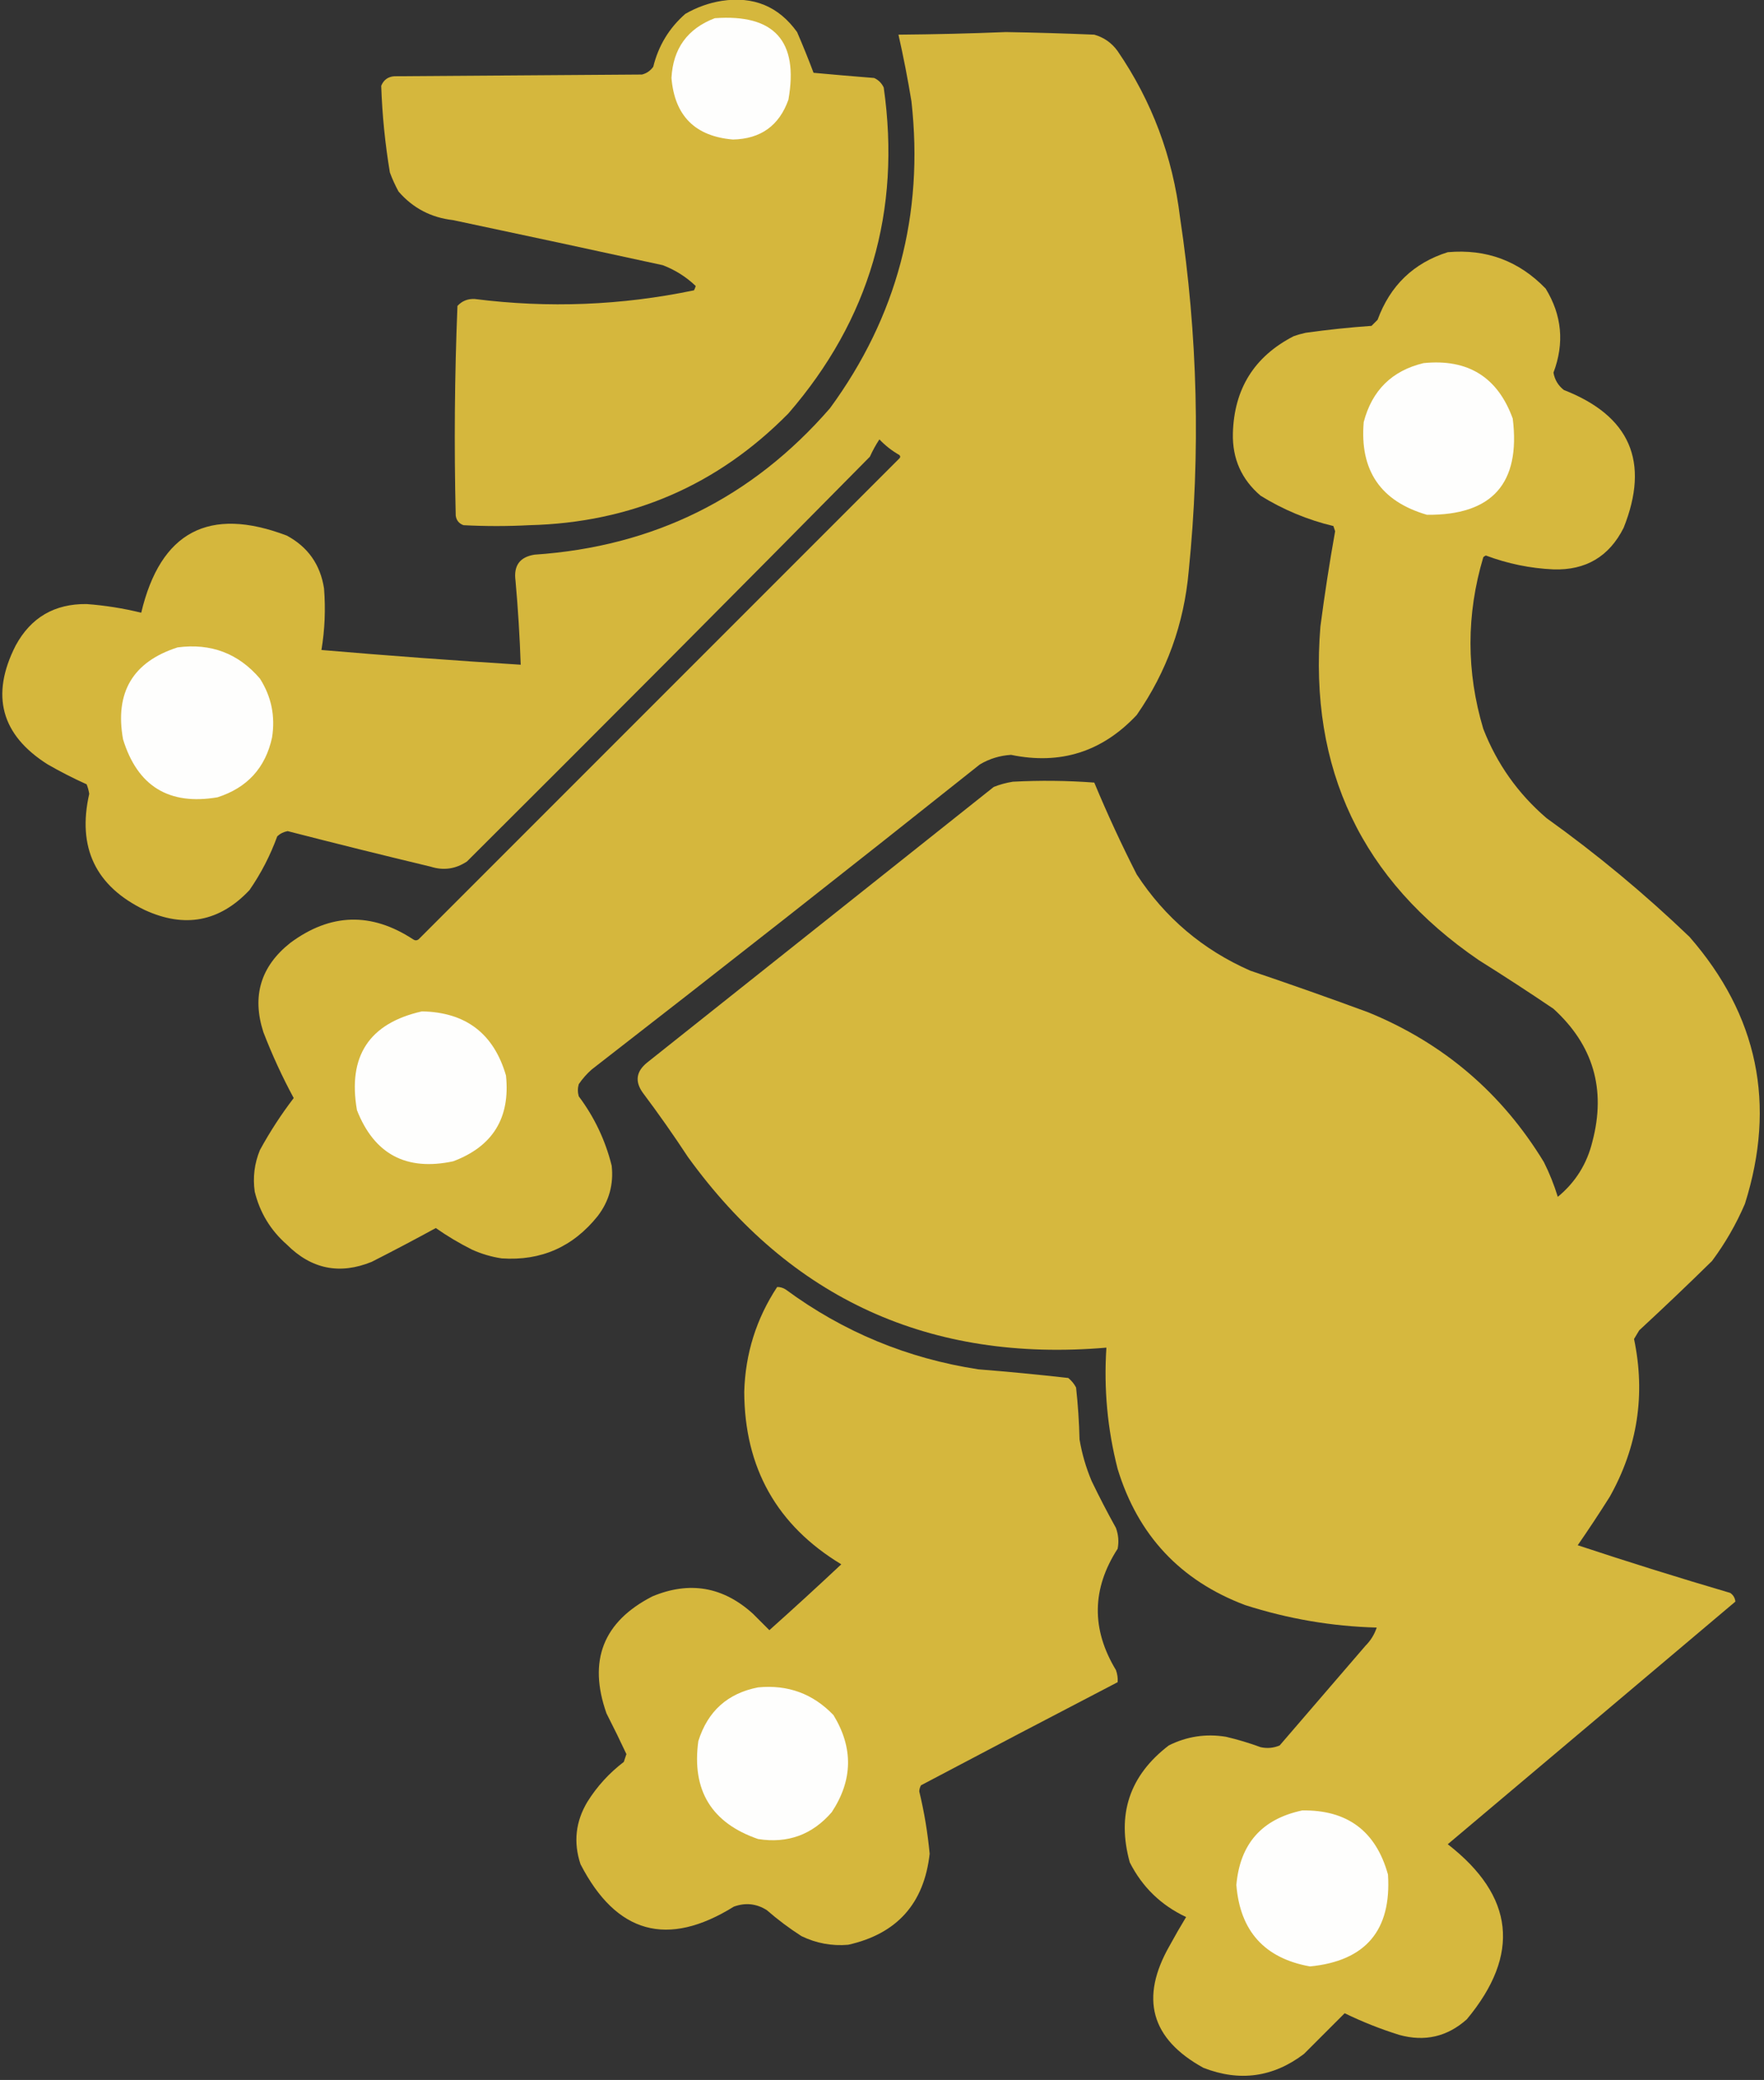 <svg xmlns="http://www.w3.org/2000/svg" xmlns:xlink="http://www.w3.org/1999/xlink" width="1018px" height="1200px" style="shape-rendering:geometricPrecision; text-rendering:geometricPrecision; image-rendering:optimizeQuality; fill-rule:evenodd; clip-rule:evenodd"><rect width="100%" height="100%" fill="#333333" stroke="none"/><g><path style="opacity:0.995" fill="#d6b83e" d="M 416.5,0.5 C 434.855,-2.311 449.355,3.689 460,18.5C 463.37,26.281 466.536,34.115 469.5,42C 481.117,43.072 492.784,44.072 504.5,45C 507,46.167 508.833,48 510,50.5C 520.111,121.803 501.777,184.47 455,238.5C 414.069,280.035 364.236,301.535 305.5,303C 292.833,303.667 280.167,303.667 267.5,303C 264.898,302.065 263.398,300.232 263,297.5C 262.017,257.107 262.351,216.774 264,176.5C 266.664,173.61 269.997,172.276 274,172.5C 316.468,177.882 358.635,176.215 400.5,167.5C 400.931,166.707 401.265,165.873 401.5,165C 396.007,159.749 389.674,155.749 382.5,153C 342.195,144.206 301.861,135.539 261.5,127C 248.795,125.565 238.295,120.065 230,110.5C 228.059,106.952 226.393,103.286 225,99.5C 222.231,82.918 220.565,66.252 220,49.5C 221.38,46.117 223.88,44.284 227.5,44C 275.167,43.667 322.833,43.333 370.5,43C 373.196,42.31 375.363,40.81 377,38.5C 379.987,26.35 386.154,16.184 395.5,8C 402.162,4.171 409.162,1.671 416.5,0.5 Z"></path></g><g><path style="opacity:1" fill="#fefefd" d="M 412.5,10.5 C 446.819,7.985 460.986,23.651 455,57.5C 449.682,72.47 439.015,80.137 423,80.5C 401.172,78.672 389.339,66.839 387.5,45C 388.391,28.034 396.724,16.534 412.5,10.5 Z"></path></g><g><path style="opacity:0.995" fill="#d6b83e" d="M 580.5,18.5 C 597.504,18.786 614.504,19.286 631.5,20C 637.086,21.581 641.586,24.747 645,29.5C 664.792,58.446 676.792,90.446 681,125.5C 691.227,193.294 692.894,261.294 686,329.5C 683.3,359.942 673.3,387.609 656,412.5C 636.116,433.739 611.949,441.406 583.5,435.5C 577.058,435.887 571.058,437.721 565.5,441C 491.196,500.149 416.53,558.816 341.5,617C 338.628,619.537 336.128,622.37 334,625.5C 333.333,627.833 333.333,630.167 334,632.5C 343.01,644.522 349.344,657.856 353,672.5C 354.192,683.253 351.526,692.92 345,701.5C 330.726,719.39 312.226,727.557 289.5,726C 283.6,725.108 277.933,723.442 272.5,721C 265.132,717.321 258.132,713.155 251.5,708.5C 239.315,715.162 226.981,721.662 214.5,728C 195.98,735.524 179.647,732.19 165.5,718C 156.136,709.772 149.969,699.605 147,687.5C 145.829,679.224 146.829,671.224 150,663.5C 155.767,652.95 162.267,642.95 169.5,633.5C 162.881,621.259 157.048,608.592 152,595.5C 145.265,574.707 150.432,557.54 167.5,544C 190.68,526.783 214.347,526.117 238.5,542C 239.5,542.667 240.5,542.667 241.5,542C 334,449.5 426.5,357 519,264.5C 519.667,263.833 519.667,263.167 519,262.5C 514.737,260.072 510.903,257.072 507.5,253.5C 505.413,256.673 503.579,260.006 502,263.5C 424.861,341.639 347.361,419.473 269.5,497C 262.958,501.376 255.958,502.376 248.5,500C 220.942,493.402 193.442,486.569 166,479.5C 163.684,479.934 161.684,480.934 160,482.5C 155.973,493.555 150.64,503.888 144,513.5C 126.774,531.807 106.607,535.64 83.5,525C 55.146,511.287 44.479,488.954 51.5,458C 51.204,456.112 50.704,454.278 50,452.5C 42.341,449.053 34.841,445.219 27.5,441C 0.619,423.981 -5.548,401.147 9,372.5C 17.768,356.278 31.435,348.278 50,348.5C 60.64,349.285 71.14,350.952 81.5,353.5C 92.61,306.778 120.61,291.945 165.5,309C 177.697,315.544 184.863,325.71 187,339.5C 187.953,351.452 187.453,363.285 185.5,375C 223.806,378.267 262.14,381.1 300.5,383.5C 299.951,367.309 298.951,351.143 297.5,335C 296.325,326.324 299.992,321.324 308.5,320C 377.273,315.363 434.106,287.196 479,235.5C 517.598,182.784 533.265,123.784 526,58.5C 523.877,45.553 521.377,32.72 518.5,20C 539.337,19.832 560.004,19.332 580.5,18.5 Z"></path></g><g><path style="opacity:0.997" fill="#d6b83e" d="M 835.5,145.5 C 857.742,143.523 876.575,150.523 892,166.5C 901.408,181.847 902.908,198.014 896.5,215C 897.223,219.114 899.223,222.447 902.5,225C 940.708,239.915 952.208,266.415 937,304.5C 928.656,321.092 915.156,329.092 896.5,328.5C 883.092,327.899 870.092,325.232 857.5,320.5C 856.914,320.709 856.414,321.043 856,321.5C 846.152,354.555 846.152,387.555 856,420.5C 863.863,440.7 876.03,457.867 892.5,472C 921.569,492.807 949.069,515.64 975,540.5C 1014.46,585.706 1025.13,637.039 1007,694.5C 1001.94,706.284 995.611,717.284 988,727.5C 974.191,741.064 960.191,754.398 946,767.5C 945,769.167 944,770.833 943,772.5C 949.711,804.567 945.045,834.9 929,863.5C 923.03,872.969 916.863,882.302 910.5,891.5C 939.621,901.15 968.954,910.317 998.5,919C 1000.24,920.182 1001.24,921.849 1001.5,924C 946.265,970.642 890.932,1017.31 835.5,1064C 873.963,1093.89 877.63,1127.56 846.5,1165C 835.224,1175.07 822.224,1178.07 807.5,1174C 796.682,1170.62 786.182,1166.45 776,1161.5C 768.233,1169.27 760.4,1177.1 752.5,1185C 734.722,1198.47 715.389,1201.13 694.5,1193C 664.153,1176.32 657.653,1152.82 675,1122.5C 678.04,1116.92 681.207,1111.42 684.5,1106C 670.056,1099.22 659.222,1088.72 652,1074.5C 644.33,1046.84 651.83,1024.34 674.5,1007C 684.904,1001.79 695.904,1000.12 707.5,1002C 714.282,1003.59 720.948,1005.59 727.5,1008C 731.295,1008.84 734.961,1008.5 738.5,1007C 755,987.833 771.5,968.667 788,949.5C 790.991,946.51 793.157,943.01 794.5,939C 768.64,938.303 743.307,933.97 718.5,926C 681.189,911.912 656.689,885.745 645,847.5C 639.103,824.532 636.937,801.199 638.5,777.5C 536.805,786.15 456.305,749.484 397,667.5C 388.722,654.89 380.056,642.556 371,630.5C 366.276,623.967 367.11,618.134 373.5,613C 440.167,560 506.833,507 573.5,454C 577.057,452.592 580.724,451.592 584.5,451C 600.177,450.167 615.844,450.334 631.5,451.5C 638.997,469.498 647.164,487.165 656,504.5C 672.299,529.461 694.133,547.961 721.5,560C 744.277,567.694 766.944,575.694 789.5,584C 832.877,601.716 866.71,630.549 891,670.5C 894.22,676.941 896.887,683.608 899,690.5C 909.209,682.09 915.875,671.423 919,658.5C 926.933,628.388 919.433,602.888 896.5,582C 882.337,572.418 868.004,563.084 853.5,554C 785.826,507.808 755.326,443.641 762,361.5C 764.4,343.099 767.233,324.766 770.5,306.5C 770.167,305.5 769.833,304.5 769.5,303.5C 754.522,299.9 740.522,294.066 727.5,286C 716.469,276.599 711.136,264.599 711.5,250C 712.183,224.345 723.849,205.679 746.5,194C 748.788,193.178 751.122,192.511 753.5,192C 766.139,190.225 778.806,188.891 791.5,188C 792.667,186.833 793.833,185.667 795,184.5C 802.262,164.733 815.762,151.733 835.5,145.5 Z"></path></g><g><path style="opacity:1" fill="#fefefd" d="M 821.5,209.5 C 847.141,206.888 864.307,217.555 873,241.5C 877.634,278.865 861.134,297.365 823.5,297C 796.771,289.248 784.604,271.414 787,243.5C 791.795,225.204 803.295,213.871 821.5,209.5 Z"></path></g><g><path style="opacity:1" fill="#fefefd" d="M 102.5,373.5 C 121.74,370.963 137.573,376.963 150,391.5C 156.621,401.88 158.955,413.214 157,425.5C 153.199,442.974 142.699,454.474 125.5,460C 97.488,464.748 79.321,453.581 71,426.5C 66.173,399.461 76.673,381.794 102.5,373.5 Z"></path></g><g><path style="opacity:1" fill="#fefefd" d="M 243.5,583.5 C 268.789,583.964 284.956,596.297 292,620.5C 294.554,644.927 284.388,661.427 261.5,670C 234.48,675.745 215.98,665.911 206,640.5C 200.551,609.345 213.051,590.345 243.5,583.5 Z"></path></g><g><path style="opacity:0.995" fill="#d6b83e" d="M 448.5,742.5 C 450.308,742.491 451.975,742.991 453.5,744C 486.628,768.389 523.628,783.722 564.5,790C 581.891,791.382 599.224,793.049 616.5,795C 618.378,796.543 619.878,798.376 621,800.5C 622.09,810.468 622.756,820.468 623,830.5C 624.403,838.778 626.736,846.778 630,854.5C 634.412,863.657 639.078,872.657 644,881.5C 645.434,885.406 645.767,889.406 645,893.5C 630.063,916.581 629.73,939.914 644,963.5C 644.837,965.821 645.17,968.155 645,970.5C 607.088,990.206 569.254,1010.04 531.5,1030C 530.903,1031.06 530.57,1032.23 530.5,1033.5C 533.365,1045.36 535.365,1057.36 536.5,1069.5C 533.311,1098.19 517.644,1115.69 489.5,1122C 480.054,1122.81 471.054,1121.15 462.5,1117C 455.476,1112.49 448.809,1107.49 442.5,1102C 436.507,1098.23 430.173,1097.57 423.5,1100C 385.178,1123.78 355.678,1115.62 335,1075.5C 330.828,1062.9 332.161,1050.9 339,1039.5C 344.581,1030.58 351.581,1022.92 360,1016.5C 360.5,1015 361,1013.5 361.5,1012C 357.819,1004.14 353.985,996.303 350,988.5C 339.249,958.058 348.082,935.558 376.5,921C 397.933,912.062 417.266,915.396 434.5,931C 437.667,934.167 440.833,937.333 444,940.5C 458.009,927.989 471.842,915.323 485.5,902.5C 448.334,880.024 429.667,846.858 429.5,803C 430.12,780.976 436.454,760.809 448.5,742.5 Z"></path></g><g><path style="opacity:1" fill="#fefefd" d="M 437.5,973.5 C 454.694,971.839 469.194,977.172 481,989.5C 492.52,1008.37 492.187,1027.04 480,1045.5C 468.771,1058.52 454.605,1063.69 437.5,1061C 410.603,1051.73 399.103,1032.89 403,1004.5C 408.412,987.248 419.912,976.915 437.5,973.5 Z"></path></g><g><path style="opacity:1" fill="#fefefd" d="M 751.5,1044.5 C 777.542,1044.1 794.042,1056.43 801,1081.5C 803.078,1113.68 788.078,1131.35 756,1134.5C 729.802,1129.8 715.635,1114.13 713.5,1087.5C 715.574,1063.76 728.24,1049.43 751.5,1044.5 Z"></path></g></svg>